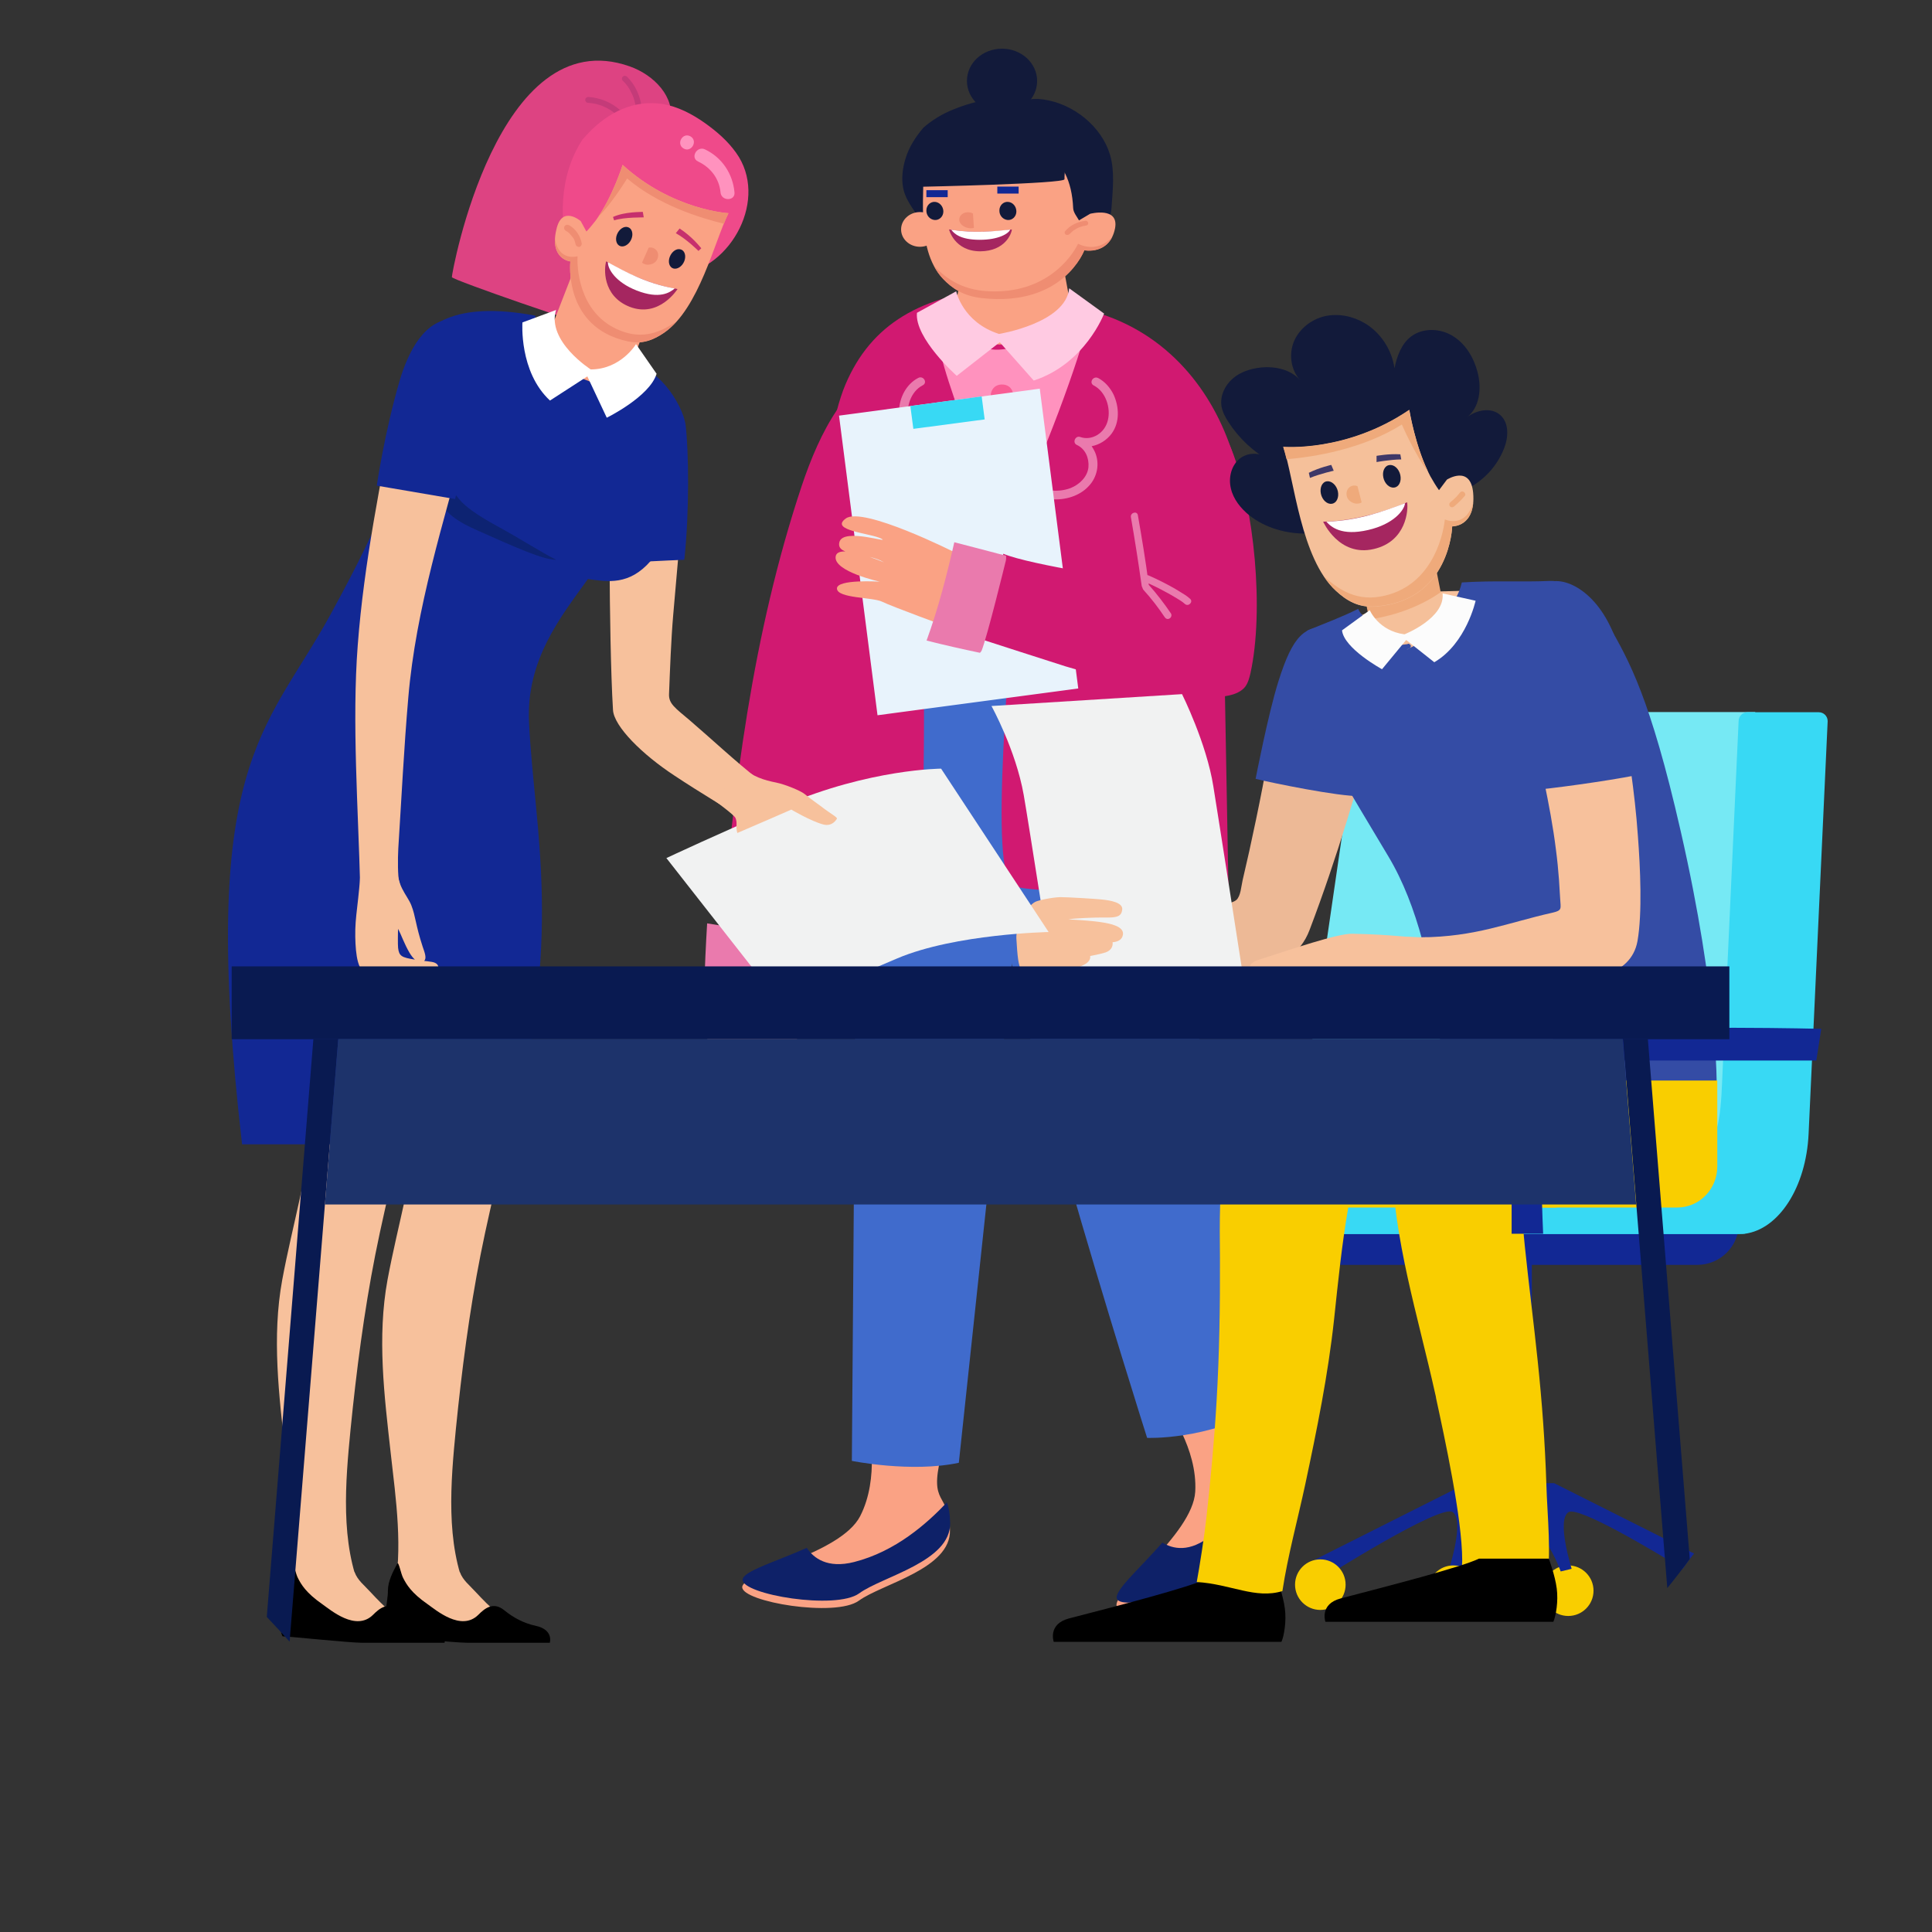 <svg fill="none" height="550" viewBox="0 0 550 550" width="550" xmlns="http://www.w3.org/2000/svg" xmlns:xlink="http://www.w3.org/1999/xlink"><rect x="0" y="0" width="550" height="550" fill="#333333" stroke="none"/><clipPath id="a"><path d="m0 0h550v550h-550z"/></clipPath><g clip-path="url(#a)"><path d="m436.079 351.968h-8.325v78.686h8.325z" fill="#122894"/><path d="m438.98 422.222h-21.377l-43.453 21.86 2.793 4.995s33.086-20.947 36.578-18.638c3.491 2.31-.967 16.114-.967 16.114l3.115.752s5.371-15.523 14.609-15.899c9.292-.322 8.702-9.184 8.702-9.184z" fill="#122894"/><path d="m453.643 452.837c0-3.975-3.223-7.197-7.198-7.197-3.974 0-7.197 3.222-7.197 7.197s3.223 7.197 7.197 7.197c3.975 0 7.198-3.222 7.198-7.197z" fill="#f9ce00"/><path d="m420.933 452.837c0-3.975-3.223-7.197-7.198-7.197-3.974 0-7.197 3.222-7.197 7.197s3.223 7.197 7.197 7.197c3.975 0 7.198-3.222 7.198-7.197z" fill="#f9ce00"/><path d="m383.066 451.118c0-3.974-3.222-7.197-7.197-7.197-3.974 0-7.197 3.223-7.197 7.197 0 3.975 3.223 7.197 7.197 7.197 3.975 0 7.197-3.222 7.197-7.197z" fill="#f9ce00"/><path d="m446.499 430.493c2.739-1.826 23.633 10.635 32.549 16.113.967-1.503 2.095-2.954 3.223-4.35l-39.854-20.034h-21.377s-.591 8.862 8.648 9.238c9.238.376 14.609 15.898 14.609 15.898l3.115-.752c.054 0-4.404-13.803-.913-16.113z" fill="#122894"/><path d="m381.992 360.078h101.192c6.552 0 11.87-5.317 11.87-11.87h-124.932c0 6.553 5.317 11.87 11.87 11.87z" fill="#122894"/><path d="m390.801 202.705h108.872l2.309 128.745-134.008 3.008 16.811-115.371c0-5.908 2.202-11.494 6.016-16.382z" fill="#76e9f4"/><path d="m365.127 343.32c1.719-2.578 3.276-5.586 3.384-8.862.107-2.578-1.182-3.975-2.901-4.727l119.131-3.759c5.156 0 5.264-12.998 5.64-20.948l4.565-99.741c0-1.396 1.128-2.524 2.525-2.524h20.302c1.397 0 2.525 1.128 2.525 2.524v.054l-5.425 117.412c-.698 15.254-8.486 27.178-18.101 28.467 0 .107-1.665.107-1.665.107h-129.55c-.108-2.739-.269-5.371-.43-8.003z" fill="#38d9f4"/><path d="m233.052 268.931c8.432-53.443 14.341-107.261 17.778-161.241l5.532-5.424c-15.2 4.619-23.095 21.054-28.144 36.093-14.019 42.056-19.497 86.206-23.096 130.518h27.93z" fill="#d11971"/><path d="m204.531 277.041s-7.412 33.838-1.987 38.35c5.425 4.511 2.685-9.454 3.652-13.267s-.537 13.374 4.619 13.374c5.157 0 .86-9.829 2.901-16.328 0 0-2.739 17.026 2.256 16.328s4.458-16.489 4.458-16.489 2.739 14.394 5.854 13.428c3.115-.967-.268-12.408.484-15.845.752-3.438 2.9-24.492 2.9-24.492z" fill="#faa284"/><path d="m235.146 273.389c-.161 3.222-.644 7.036-.859 10.849-1.128.43-2.256.161-2.256.161s-25.674-1.665-30.776-2.631c-.269-.054-.537-.215-.806-.43.215-6.177.484-12.3.86-18.477 11.333 1.988 22.773 2.847 34.267 3.384-.107 2.471-.268 4.78-.43 7.144z" fill="#ea7aad"/><path d="m332.31 400.898s8.647 11.387 7.949 23.741c-.698 12.353-23.955 28.789-22.344 32.656s27.661-3.33 31.743-10.581 20.196-19.336 15.469-29.273c-4.78-9.936-8.218-3.652-10.85-17.939-2.631-14.287-21.967 1.396-21.967 1.396z" fill="#faa284"/><path d="m253.838 235.952 46.567-155.063c-4.565 0-9.507.537-14.931 1.02-23.365 2.041-37.491 10.366-44.795 27.554-3.653 8.54-6.177 25.298-7.09 34.267-.322 3.384-6.607 89.644-6.499 93.941z" fill="#d11971"/><path d="m336.821 282.734c-12.89-29.917-6.123-117.358-4.511-135.62-11.709-7.251-23.365-14.555-36.041-20.034-.698-.322-1.127-.752-1.396-1.235l-5.425.107s-2.954 94.155-6.284 115.479c-3.276 21.323 43.398 167.9 43.398 167.9s16.973.752 33.677-8.701c0-.054-8.97-84.38-23.418-117.896z" fill="#406bcc"/><path d="m356.05 159.307c-.108-3.653-.752-7.305-1.021-10.152-.859-9.023-2.9-18.047-6.552-26.587-7.359-17.241-22.183-32.387-45.332-35.503-5.372-.698-10.367-1.02-14.932-1.02v73.262z" fill="#d11971"/><path d="m315.981 43.989c-2.363-7.842-10.205-14.448-19.013-15.684-3.33-.483-7.036.215-9.4 2.202-2.309 1.934-1.128 7.949-.644 8.755 2.256 3.706 4.028 7.627 6.606 11.226 2.202 3.062 4.405 6.499 7.896 9.507 1.02.859 1.504 2.148 1.557 3.706.43-.054.806-.054 1.236-.107.322-.054.644.054.805.161.108.054 3.599-.591 4.244-.483 1.342.107 2.739.591 4.082.376 2.685-.43 3.007-2.954 3.115-5.049.322-4.673.913-9.937-.484-14.609z" fill="#121a3a"/><path d="m260.552 60.478c.268.376.268.752.107 1.074 1.773 2.632 4.082 4.888 7.251 6.499 4.727 2.417 10.635 3.975 15.845 5.156 1.02.215 1.987.43 2.954.537l-1.504-20.088v-18.262l5.317-1.343s6.983-.806 1.397-4.028c-6.069-3.491-14.609-1.289-20.625 1.182-3.223 1.289-6.016 3.062-8.379 5.103-2.31 2.686-4.189 5.64-5.156 8.916-.806 2.632-1.182 5.64-.645 8.325.484 2.524 1.988 4.78 3.438 6.929z" fill="#121a3a"/><path d="m274.194 74.927c0 .859-4.028 21.699-4.028 21.699l14.287 1.45 22.075-1.719-4.189-22.559z" fill="#faa284"/><path d="m310.342 60.855-3.169 1.88c-.645-1.128-1.611-2.256-1.665-3.491-1.397-31.904-42.862-13.75-42.862-13.75 1.075 7.842-2.578 25.083 5.855 33.892 2.524 2.632 5.693 4.834 11.011 5.425 23.203 2.578 29.165-13.589 29.165-13.589s7.251 1.397 8.755-6.23c1.181-6.284-7.09-4.136-7.09-4.136z" fill="#faa284"/><path d="m306.904 69.394c-1.987 4.082-9.345 14.18-25.19 13.535-8.594-.322-12.944-4.351-15.791-7.144.698 1.343 1.504 2.524 2.578 3.652 2.524 2.632 5.693 4.834 11.011 5.425 23.203 2.578 29.165-13.589 29.165-13.589s5.586 1.128 8.003-3.921c-4.351 5.103-9.776 2.041-9.776 2.041z" fill="#ef8d72"/><path d="m288.052 65.312s-9.292 1.504-17.886 0c0 0 1.504 6.231 8.916 6.231 7.036-.054 8.916-5.049 8.97-6.231z" fill="#a52660"/><path d="m278.921 68.267c-5.693 0-7.359-1.88-8.11-2.847 6.66 1.02 12.085.43 16.757-.054-.429 1.128-3.276 2.9-8.647 2.9z" fill="#fff"/><path d="m277.256 64.883c-.591.161-1.289.161-1.934-.054-1.02-.269-1.826-.913-2.148-1.719-.269-.806.054-1.772.859-2.256.806-.537 2.095-.591 2.954-.054" fill="#ef8d72"/><path d="m304.595 66.548.054-.054c-.054 0-.054 0-.054.054.053-.107.107-.107.161-.161.054-.107.161-.161.215-.215.161-.161.322-.322.483-.43.215-.161.215-.215.484-.322.214-.107.429-.269.59-.376.43-.215.752-.376 1.182-.483.215-.054.483-.161.698-.215.108 0 .269-.054.376-.054.054 0 .108 0 .161-.054 0 0 .215-.054.108 0 .429-.054.752-.269.752-.698 0-.322-.376-.752-.752-.698-2.31.269-4.458 1.289-5.855 3.008-.268.322-.053.806.269.967.43.161.859 0 1.128-.269z" fill="#ef8d72"/><path d="m269.79 54.141h-6.069v1.987h6.069z" fill="#122894"/><path d="m289.985 53.12h-6.069v1.987h6.069z" fill="#122894"/><path d="m289.341 60.21c0 1.397-1.128 2.524-2.471 2.417-1.343-.107-2.417-1.289-2.363-2.739 0-1.397 1.128-2.524 2.471-2.417 1.342.107 2.363 1.289 2.363 2.739z" fill="#121a3a"/><path d="m267.266 65.312c0 2.739-2.417 4.941-5.371 4.941-2.955 0-5.372-2.202-5.372-4.941s2.417-4.941 5.372-4.941c3.007 0 5.371 2.202 5.371 4.941z" fill="#faa284"/><path d="m268.555 60.21c0 1.397-1.128 2.524-2.471 2.417-1.343-.107-2.417-1.289-2.363-2.739 0-1.397 1.128-2.524 2.47-2.417 1.289.107 2.364 1.289 2.364 2.739z" fill="#121a3a"/><path d="m301.909 34.59c-2.148-.537-7.68-4.404-17.402-2.471-8.701 1.719-21.861 9.184-22.075 8.97l-.376.107-.054 11.978s41.143-.859 41.035-2.148c-.054-1.128.698-10.581.913-12.783-.537-1.289-1.235-2.471-2.041-3.652z" fill="#121a3a"/><path d="m295.249 23.042c0 5.103-4.458 9.185-9.99 9.185s-9.99-4.136-9.99-9.185c0-5.103 4.458-9.185 9.99-9.185s9.99 4.136 9.99 9.185z" fill="#121a3a"/><path d="m365.181 415.293c-1.128-2.363-2.202-3.814-3.223-4.834-2.739 7.895-7.573 18.906-17.134 26.641-6.176 4.995-10.957 3.867-13.911 2.041-6.499 7.412-13.857 13.803-12.944 16.005 1.611 3.868 27.661-3.33 31.743-10.581 4.136-7.251 20.249-19.336 15.469-29.272z" fill="#0e2168"/><path d="m247.285 406.645s3.223 14.019-2.417 24.976-33.462 16.006-33.569 20.195c-.108 4.19 26.533 8.702 33.193 3.868s26.211-9.024 25.943-20.088c-.269-11.065-6.016-6.822-2.579-20.948 3.384-14.072-20.571-8.003-20.571-8.003z" fill="#faa284"/><path d="m270.488 433.501c-.053-2.632-.429-4.404-.913-5.801-5.693 6.016-14.609 13.965-26.426 16.973-7.627 1.933-11.547-1.128-13.481-4.028-8.916 3.974-18.208 6.66-18.262 9.077-.107 4.189 26.533 8.701 33.194 3.867 6.606-4.834 26.157-9.024 25.888-20.088z" fill="#0e2168"/><path d="m240.894 179.233 57.631-2.578-25.566 239.766c-13.481 2.9-30.454-.537-30.454-.537l1.289-169.995z" fill="#406bcc"/><path d="m350.088 147.383-1.665 34.375 1.289 70.737s-53.228 2.847-61.177-.322c-7.305-2.901-.913-65.742 1.45-104.79z" fill="#d11971"/><path d="m262.324 147.383c.967 44.741 1.343 94.263-1.396 98.774-5.103 8.325-37.92 1.612-37.92 1.612s5.21-68.536 10.151-108.497z" fill="#d11971"/><path d="m266.621 94.102c4.028-.269 10.366 5.854 17.94 5.425 8.808-.537 19.013-7.52 24.653-6.123-1.021 5.747-12.354 38.565-22.559 57.417-.053 0-19.228-43.183-20.034-56.718z" fill="#ff92be"/><path d="m272.207 82.93s1.826 8.809 12.192 12.139c0 0 19.014-3.062 19.981-12.998l9.936 7.197s-5.371 14.287-20.034 19.067l-9.668-10.903-12.246 9.56s-12.031-10.688-11.333-17.939z" fill="#ffcae2"/><g fill="#ea7aad"><path d="m250.508 138.574c-.698.054-1.289.537-1.289 1.236v8.164c0 .644.591 1.235 1.289 1.235.698-.054 1.289-.537 1.289-1.235v-8.164c0-.645-.591-1.236-1.289-1.236z"/><path d="m329.355 137.93c-.698.053-1.289.537-1.289 1.235v8.164c0 .645.591 1.235 1.289 1.235.699-.053 1.29-.537 1.29-1.235v-8.164c0-.644-.591-1.235-1.29-1.235z"/><path d="m274.678 139.648c-3.062.269-6.338-.59-8.54-2.793-1.934-1.987-2.471-4.726-1.451-7.251.538-1.289 1.504-2.363 2.847-3.007 1.289-.591.376-2.686-.967-2.256-1.611.591-3.33.322-4.834-.537-1.611-.913-2.631-2.471-3.061-4.243-.86-3.492.537-8.111 4.028-9.883 1.45-.752.161-2.847-1.289-2.095-6.875 3.545-7.681 15.361-.215 18.691.698.323 1.397.538 2.149.645-1.236 1.719-1.773 3.813-1.612 5.854.323 3.706 2.901 6.714 6.446 8.164 2.094.86 4.35 1.236 6.606 1.021.698-.054 1.289-.537 1.289-1.235-.107-.43-.698-1.128-1.396-1.075z"/><path d="m312.651 107.637c-1.45-.752-2.739 1.342-1.289 2.094 3.438 1.773 4.888 6.392 4.029 9.883-.43 1.773-1.451 3.277-3.062 4.243-1.45.86-3.169 1.128-4.834.538-1.343-.484-2.309 1.611-.967 2.255 2.471 1.128 3.545 3.76 3.33 6.338-.268 2.74-2.524 4.942-5.102 5.962-1.719.645-3.545.86-5.371.698-.698-.053-1.289.591-1.289 1.236 0 .698.591 1.181 1.289 1.235 3.813.322 7.949-.913 10.527-3.706 2.471-2.578 3.223-6.392 1.826-9.668-.268-.591-.591-1.182-.967-1.719 2.256-.429 4.351-1.772 5.694-3.598 2.363-3.223 2.148-7.627.537-11.118-.967-1.934-2.417-3.653-4.351-4.673z"/></g><path d="m285.259 115.854c4.243 0 4.297-6.391 0-6.391s-4.297 6.391 0 6.391z" fill="#f95d95"/><path d="m285.259 124.609c-4.243 0-4.297 6.392 0 6.392 4.243-.054 4.243-6.392 0-6.392z" fill="#f95d95"/><path d="m306.958 195.991-57.148 7.627-10.957-85.293 57.148-7.68z" fill="#e8f3fc"/><path d="m279.458 112.847-20.303 2.739.86 6.499 20.302-2.686z" fill="#38d9f4"/><path d="m285.635 157.642c7.519 3.222 38.618 7.788 38.618 7.788-3.169-17.94-5.693-52.583-5.693-52.583l.805-14.932c0 .43 8.755 6.338 9.722 7.251 3.115 2.954 6.069 6.284 8.54 9.829 4.941 7.036 9.668 4.78 12.891 12.783 6.66 16.597 9.345 46.138 5.478 63.809-.322 1.396-.698 2.847-1.558 3.975-4.243 5.156-18.422 1.933-23.847 1.02-9.238-1.558-18.262-4.243-27.232-6.875-1.45-.43-24.546-7.895-24.546-7.895 3.223-7.842 6.822-24.17 6.822-24.17z" fill="#d11971"/><path d="m271.724 157.212s-26.104-13.159-30.938-9.614c-4.834 3.491 7.197 4.189 10.098 5.747 2.9 1.557-10.796-3.223-11.924.966-1.074 4.19 7.842 2.793 12.73 5.801 0 0-13.375-5.801-13.804-1.611-.484 4.243 12.568 7.09 12.568 7.09s-12.353-.806-12.192 1.987 10.205 2.417 12.837 3.706c2.685 1.343 19.443 7.466 19.443 7.466z" fill="#faa284"/><g fill="#ea7aad"><path d="m277.471 155.869c2.632.645 5.747 1.558 8.916 2.31.161 1.02-.161 1.88-.161 1.88s-5.157 21.108-6.768 25.136c-.107.215-.269.43-.483.645-5.103-1.074-10.152-2.202-15.201-3.491 3.33-9.131 5.747-18.531 7.896-27.984 1.987.537 3.867 1.021 5.801 1.504z"/><path d="m337.305 171.929c-.752-.699-1.719-1.236-2.579-1.773-.966-.537-1.879-1.128-2.846-1.611-1.934-1.074-3.921-2.041-5.908-2.9-.538-.215-.645-1.021-.376-1.451.322-.537.913-.59 1.396-.376 2.095.913 4.136 1.934 6.123 3.008.967.537 1.934 1.074 2.847 1.665.967.591 1.987 1.182 2.846 1.988.967.859-.483 2.363-1.503 1.45z"/><path d="m326.992 166.45c2.31 2.578 4.404 5.318 6.338 8.164.322.484.107 1.182-.376 1.45-.537.323-1.074.108-1.396-.376-1.827-2.739-3.814-5.317-6.016-7.734-.376-.43-.43-1.074 0-1.504.376-.376 1.074-.43 1.45 0z"/><path d="m323.931 146.685c1.128 6.445 2.202 12.944 3.061 19.497.161 1.342-1.826 1.879-1.987.537-.913-6.499-1.934-12.998-3.062-19.497-.215-1.289 1.773-1.88 1.988-.537z"/></g><path d="m364.321 196.045c-1.504 9.346-3.115 18.691-4.887 27.983-1.182 6.123-2.471 12.246-3.814 18.369-.644 2.74-1.235 5.479-1.88 8.218-.376 1.612-.537 4.512-1.772 5.586-1.45 1.182-4.942 1.397-6.768 1.826-3.222.699-6.499 1.289-9.722 1.773-6.015.967-12.084 1.665-18.1 2.309-5.103.537-10.205.967-15.308 1.397-1.88.161-7.358-.376-8.432.859-.752.913-.591 12.73.107 13.535.376.43 3.921.162 4.297.215 2.095.108 4.136.161 6.23.269 6.07.215 12.085.322 18.155.376 11.548.053 23.633.161 34.966-2.364 7.089-1.557 12.783-4.672 15.415-11.655 7.788-20.464 14.018-41.626 19.712-62.734-9.507-2.041-18.853-4.028-28.199-5.962z" fill="#edb996"/><path d="m282.251 200.986s6.929 12.515 9.185 25.352c1.503 8.647 8.002 50.488 8.002 50.488l54.249-.161s-7.037-45.278-8.272-52.798c-1.934-12.3-8.916-26.264-8.916-26.264z" fill="#f1f2f2"/><path d="m343.643 449.399h19.873s1.772 4.727 2.255 8.487c.484 3.652-.214 7.788-.966 9.507h-64.829s-1.773-5.049 4.35-6.661c13.106-3.383 34.375-8.862 39.317-11.333z" fill="#000"/><path d="m386.934 226.606c-5.479.215-25.03-3.759-29.488-4.887 0 0 3.545-18.369 6.446-27.608 4.243-13.535 7.573-15.952 14.663-15.683 8.54.376 17.993 5.801 16.972 13.427-1.772 13.052-5.371 25.245-8.593 34.751z" fill="#344ca5"/><path d="m386.396 175.635 16.758-7.09 19.82-.537 4.35 15.576-35.879 10.098z" fill="#f7c19c"/><path d="m372.969 206.089c-7.359-13.267-2.31-25.943-.537-26.694 4.78-1.988 9.13-3.545 14.233-6.07.43 1.612 5.264 6.768 12.891 5.21 9.99-2.041 14.931-5.532 16.596-12.729 9.561-.591 16.49-.054 25.191-.43 1.933-.054 9.829.537 16.811 12.891 5.479 9.668 11.602 20.141 20.303 58.33 10.688 46.728 10.259 72.885 10.259 72.885l-77.612 10.367s1.181-47.696-15.899-76.109c-11.172-18.584-20.679-34.858-22.236-37.651z" fill="#344ca5"/><path d="m466.265 237.886c-.86-12.515-2.901-24.922-4.834-37.276-1.075-7.089-1.826-14.609-9.776-17.456-10.044-3.545-19.121 5.533-17.348 15.523 1.396 7.949 3.652 15.791 5.263 23.74 1.343 6.499 2.578 12.998 3.384 19.551.376 2.846.645 5.639.859 8.486.108 1.719.215 3.491.323 5.264.161 3.061.698 3.437-2.31 4.136-12.514 2.792-21.753 6.875-37.329 6.982-4.78.054-18.852-1.773-20.517 4.673-2.256 8.862 11.225 7.358 16.059 7.573 14.341.591 28.735 1.343 43.076.645 8.379-.43 21.162-1.397 23.042-11.817 1.397-7.949.806-20.84.108-30.024.644 8.54-.645-8.54 0 0z" fill="#f7c19c"/><path d="m406.162 266.836c-5.908.161-8.325-.752-21.162-1.021-4.189-.107-17.456 4.458-27.017 7.52-3.759 1.235-2.47 4.78-.268 4.941 5.371.376 11.064.376 28.735.376 3.867 0 14.932-.215 19.121-.215 4.566 0 .591-11.601.591-11.601z" fill="#f7c19c"/><path d="m438.442 224.727c7.359-.752 23.848-3.116 30.025-4.62 0 0-3.277-15.039-6.607-31.313-3.437-16.812-13.051-23.525-19.013-23.364-7.896.215-11.333 13.374-10.635 22.29 1.074 13.481 3.545 23.149 6.23 37.007z" fill="#344ca5"/><path d="m443.169 307.71h-73.691c-6.822 0-13.374 3.008-17.349 8.594-5.586 7.734-4.566 17.671-4.78 26.64-.161 5.103-.108 10.259-.054 15.362.054 13.589-.161 27.124-.967 40.659-.644 11.064-1.665 22.129-2.9 33.193-.537 4.942-1.988 14.18-2.74 18.208 9.722.591 16.705 4.942 24.385 2.578 1.558-10.205 4.351-20.302 6.499-30.346 3.33-15.63 6.499-31.153 8.218-47.051 1.128-10.635 2.202-21.27 4.028-31.797h59.244z" fill="#f9ce00"/><path d="m418.408 307.603c-9.668.053-22.612 4.35-22.236 22.128.483 23.15 7.466 44.742 12.407 67.085.107.43.215.86.269 1.343 2.363 10.957 7.412 34.053 7.412 46.03 0 1.451-.269 5.694-1.074 7.681 8.862.484 18.422 2.739 25.029-.161 1.557-9.292.268-19.819 0-29.219-.376-11.762-1.236-23.418-2.471-35.127-1.128-10.849-2.524-21.699-3.652-32.549-.376-3.706-.698-7.358-.806-11.064h44.204c6.231 0 11.387-5.156 11.387-11.709v-24.438z" fill="#f9ce00"/><path d="m289.341 267.212c-.215-3.545 2.9-9.185 5.371-10.474.967-.483 4.888-1.289 7.143-1.342 2.256 0 9.937.483 11.495.644 2.9.269 6.338.913 6.123 2.9-.215 1.88-1.343 2.364-5.049 2.256-2.31-.053-8.97.215-10.259.537 1.289.054 6.875.376 9.722.86 1.987.322 6.123 1.074 5.801 3.437-.215 1.558-1.558 2.095-2.955 2.202.162 1.236-.483 2.364-1.987 2.901-1.45.483-4.404 1.02-4.404 1.02s.376 1.397-1.612 2.417c-2.255 1.182-6.713 2.793-8.056 3.116-1.021.214-1.934.483-4.028.483-6.338.054-6.714-1.074-7.305-10.957z" fill="#f7c19c"/><path d="m149.907 234.287c-.752 24.439-.913 48.984-3.437 73.262-1.773 16.972-6.392 33.032-9.668 49.682-3.223 16.329-5.371 33.086-7.036 49.683-1.451 14.878-3.008 32.441 3.222 46.514.161.376-.107.805-.483.805-6.553.162-13.32.376-19.873.538-.376 0-.645-.323-.591-.699 2.793-12.944.645-27.392-.806-40.337-1.826-16.381-3.921-33.032-.913-49.414 2.954-15.844 7.574-30.937 8.916-47.05 1.397-16.543 1.021-33.248.43-49.791-.376-10.903-.806-21.752-1.182-32.656z" fill="#f7c19c"/><path d="m130.894 447.52c.966 2.47 2.578 3.544 4.887 6.069 1.182 1.289 3.76 3.974 6.553 6.338v6.284h-13.052s-5.962-5.264-9.936-5.264h-6.177v-13.481z" fill="#f7c19c"/><path d="m121.763 456.704c-4.727-3.276-6.07-5.693-6.983-7.466-.644-1.181-1.289-4.78-1.665-4.135-1.343 2.47-2.685 5.156-2.685 7.68.053 3.277-1.988 11.172-.699 13.052 1.719 0 19.659 1.826 23.311 1.826h23.472s1.181-3.706-4.029-4.834c-3.33-.698-6.338-2.309-8.916-4.404-3.169-2.578-5.586-.537-7.412 1.289-4.888 4.834-12.085-1.397-14.394-3.008z" fill="#000"/><path d="m119.937 234.287c-.752 24.439-.914 48.984-3.438 73.262-1.772 16.972-6.392 33.032-9.668 49.682-3.223 16.329-5.371 33.086-7.036 49.683-1.45 14.878-3.008 32.441 3.223 46.514.161.376-.108.805-.484.805-6.553.162-13.32.376-19.873.538-.376 0-.644-.323-.591-.699 2.793-12.944.644-27.392-.806-40.337-1.826-16.381-3.921-33.032-.913-49.414 2.954-15.844 7.573-30.937 8.916-47.05 1.397-16.543 1.02-33.248.43-49.791-.376-10.903-.806-21.752-1.182-32.656z" fill="#f7c19c"/><path d="m100.923 447.52c.967 2.47 2.578 3.544 4.888 6.069 1.181 1.289 3.759 3.974 6.552 6.338v6.284h-13.052s-5.962-5.264-9.937-5.264h-6.177v-13.481z" fill="#f7c19c"/><path d="m91.792 456.704c-4.727-3.276-6.069-5.693-6.982-7.466-.645-1.181-1.289-4.78-1.665-4.135-1.343 2.47-2.686 5.156-2.686 7.68.054 3.277-1.289 11.172 0 13.052 1.719 0 18.96 1.826 22.612 1.826h23.472s1.182-3.706-4.028-4.834c-3.33-.698-6.338-2.309-8.916-4.404-3.169-2.578-5.586-.537-7.412 1.289-4.888 4.834-12.085-1.397-14.395-3.008z" fill="#000"/><path d="m214.521 234.824c-7.519-4.619-15.146-9.131-22.504-14.018-9.185-6.016-17.242-14.019-17.51-18.692-.645-10.366-.913-29.272-.967-40.927 0-10.044-.43-20.088-.483-30.132 0-8.433 7.788-15.63 16.22-11.118 7.144 3.813 5.801 11.709 5.371 18.369-.805 12.299-1.933 24.599-3.007 36.845-.591 6.875-.913 15.523-1.182 22.452-.107 2.739 1.719 3.92 5.908 7.465 5.479 4.673 13.858 12.461 19.229 16.543 2.094 1.612 5.371 3.33 6.767 5.694 2.793 4.995-3.061 10.581-7.842 7.519z" fill="#f7c19c"/><path d="m195.186 121.064c.859 7.198 1.127 24.278-.376 38.296-5.586.161-13.482.86-22.237.591-.107-10.688-.322-18.208.108-28.198.376-8.325-1.343-25.889 6.23-27.393 7.52-1.45 15.523 10.635 16.275 16.704z" fill="#122894"/><path d="m131.108 101.46 51.509 25.137 6.714-13.697s-12.192-10.957-20.679-15.092c-12.729-6.177-17.241-5.908-30.883-6.714-4.405 6.445-6.661 10.366-6.661 10.366z" fill="#122894"/><path d="m145.073 325.757c15.469-60.318 7.144-87.925 5.532-119.99-.913-17.94 9.131-30.293 16.758-40.928 5.694.806 11.763 1.826 17.832-5.103 5.479-6.284 3.277-11.118 5.425-25.244 1.987-12.837 3.491-17.241 2.793-18.154-1.934-2.471-6.338-5.479-7.788-6.768-4.995 5.694-9.453 8.755-19.819 4.673-10.743-4.243-13.213-14.448-13.428-24.385-45.654-8.594-36.953 27.124-38.565 36.9-1.45 9.184-2.792 17.295-19.873 48.447-18.423 33.462-37.544 42.002-25.029 150.552z" fill="#122894"/><path d="m158.34 159.36c-3.706 0-11.279-3.383-22.827-8.54-14.073-6.23-9.991-11.225-7.52-16.382.269 5.855 2.095 9.078 13.589 15.362 7.251 3.974 11.978 7.143 16.758 9.56z" fill="#0d2372"/><path d="m102.534 252.388c-.537-21.753-2.363-46.944-.698-68.643 1.772-23.472 6.606-46.943 11.011-69.985 1.557-8.003 9.721-13.75 17.402-8.54 6.821 4.726 4.351 12.138 2.632 18.691-6.553 24.546-14.502 49.307-16.65 74.712-1.236 14.287-1.934 28.628-2.847 42.969-.161 2.846-.161 8.11.268 9.292 1.934 5.371-11.01 7.304-11.118 1.504z" fill="#f7c19c"/><path d="m129.819 90.986c-8.808-.967-13.803 9.722-16.006 17.242-4.35 14.824-6.552 30.024-6.552 30.024l22.29 3.813s4.565-18.476 6.445-30.561c1.88-12.193 2.31-19.605-6.177-20.518z" fill="#122894"/><path d="m122.837 273.818c-.806-.107-1.45-.214-2.095-.268.806-.752.161-2.363-.429-4.082-2.041-6.231-1.988-8.648-3.223-11.763s-4.243-5.264-4.19-12.246c0 0-4.672-.43-10.044-.483-.751 12.89-1.826 15.468-1.718 21.753.107 4.941.644 10.527 3.974 10.527h17.671c1.88-.054 3.33-2.954.054-3.438zm-9.507-3.974c-.107-.698-.054-4.995 0-5.425.859 1.611 1.773 4.297 3.223 6.768.537.913 1.074 1.557 1.557 1.987-3.813-.591-4.511-1.021-4.78-3.33z" fill="#f7c19c"/><path d="m298.525 265.332s-26.425.483-43.022 7.466c-16.597 6.982-32.119 14.448-32.119 14.448l-33.677-42.969s15.415-7.251 33.677-15.039c24.331-10.366 44.526-10.42 44.526-10.42z" fill="#f1f2f2"/><path d="m210.601 218.013c3.706 3.169 6.928 4.082 10.42 4.78 2.578.537 6.875 2.31 8.002 3.223 1.88 1.504 3.76 2.846 4.727 3.545 2.954 2.309 4.834 3.115 4.458 3.598-.322.484-1.45 2.149-3.813 1.558-3.492-.913-9.131-4.243-9.131-4.243s-8.54 3.759-15.362 6.66c-.537-1.88.108-2.847-.537-4.297-.322-.806-5.586-4.673-5.586-4.673z" fill="#f7c19c"/><path d="m190.835 34.751c1.504-7.09-4.673-13.428-11.548-15.845-37.705-13.374-50.81 59.404-50.649 59.995.215.806 39.37 14.341 39.692 13.75 7.358-12.944 2.686-33.462 10.85-45.923" fill="#dd4382"/><path d="m175.635 32.764c-2.31-2.095-5.156-3.33-8.272-3.491-.429 0-.805-.483-.752-.913.054-.483.43-.752.913-.752 3.33.215 6.607 1.558 9.078 3.813.322.269.483.806.161 1.182-.215.322-.806.483-1.128.161z" fill="#c43b79"/><path d="m181.06 31.099c-.054-.806-.215-1.611-.43-2.363 0-.054-.054-.161-.054-.215.054.161-.054-.161-.054-.161-.053-.161-.107-.376-.161-.537-.161-.376-.268-.752-.483-1.128-.161-.376-.376-.698-.537-1.074-.054-.054-.108-.161-.108-.215.054.107-.107-.161-.107-.161-.107-.161-.215-.322-.322-.483-.43-.645-.967-1.289-1.558-1.826-.322-.322-.215-.913.108-1.182.375-.269.859-.215 1.181.107 2.363 2.363 3.814 5.586 4.136 8.916.054.43-.215.913-.698.967-.376.107-.86-.161-.913-.645z" fill="#c43b79"/><path d="m185.732 88.086c-.376.913-9.238 23.848-9.238 23.848l-23.257-9.024 9.722-25.029z" fill="#faa284"/><path d="m163.818 73.101c-.59.322-.966 1.02-1.181 1.88-3.76-11.87-3.491-24.976 3.169-35.234.591-.698 1.235-1.343 1.826-1.987 5.532-5.747 12.729-9.399 20.893-8.164 4.405.698 8.487 2.847 12.139 5.425 3.33 2.363 6.499 5.103 8.862 8.433 9.346 12.944-1.128 32.817-16.381 34.912-10.635 1.45-.914-.967-10.796-.161-2.095-2.417-15.469-6.606-18.531-5.103z" fill="#ef4a8a"/><path d="m165.322 62.949 1.612 2.954c.966-.967 1.826-2.095 2.685-3.169 4.727-6.499 7.627-15.791 7.627-15.791 14.126 12.891 30.132 13.75 30.132 13.75-3.975 7.949-8.325 27.124-18.262 33.999-2.954 2.041-6.23 3.438-10.473 2.524-18.423-4.028-16.275-22.773-16.275-22.773s-6.015-.645-3.974-9.131c1.557-7.036 6.928-2.363 6.928-2.363z" fill="#faa284"/><path d="m178.535 50.81s-4.35 7.144-8.271 10.957c4.297-6.284 6.982-14.824 6.982-14.824 14.126 12.891 30.132 13.75 30.132 13.75-.43.859-.859 1.88-1.289 3.008-6.875-1.665-18.745-5.371-27.554-12.891z" fill="#ef8d72"/><path d="m190.674 73.101c-.591 1.504-.108 3.008 1.02 3.33s2.525-.591 3.116-2.095c.59-1.504.107-3.008-1.021-3.33-1.182-.376-2.524.591-3.115 2.095z" fill="#121a3a"/><path d="m175.635 66.763c-.591 1.504-.108 3.008 1.02 3.33s2.525-.591 3.116-2.095c.59-1.504.107-3.008-1.021-3.33-1.128-.376-2.524.591-3.115 2.095z" fill="#121a3a"/><path d="m198.838 71.436.806-.752c-.162-.161-2.471-3.223-6.177-5.64l-1.074 1.343c3.115 1.719 6.391 4.995 6.445 5.049z" fill="#c6306d"/><path d="m174.829 62.734c3.008-.967 8.379-.806 8.433-.859l-.269-1.558c-.215.054-5.102-.107-8.486 1.45z" fill="#c6306d"/><path d="m164.409 72.939c-.215 4.888 1.182 17.617 13.321 21.592 6.552 2.148 11.494-.806 14.77-2.954-1.074 1.182-2.202 2.256-3.384 3.062-2.954 2.041-6.23 3.438-10.473 2.524-18.423-4.028-16.275-22.773-16.275-22.773s-4.619-.43-4.404-6.499c1.074 6.714 6.445 5.049 6.445 5.049z" fill="#ef8d72"/><path d="m172.573 74.39s9.668 6.231 20.303 7.896c0 0-5.21 8.325-13.643 5.049-7.895-3.115-7.251-11.172-6.66-12.944z" fill="#a52660"/><path d="m181.274 82.715c6.499 2.525 9.4.591 10.796-.591-8.164-1.45-13.965-4.726-19.013-7.466-.054 1.88 2.148 5.693 8.217 8.057z" fill="#fff"/><path d="m182.778 74.766c.43.376 1.021.591 1.612.591.966 0 1.933-.376 2.47-1.128.537-.752.699-1.826.215-2.686-.483-.806-1.504-1.289-2.417-1.02" fill="#ef8d72"/><path d="m205.122 54.785c-.376-3.975-2.847-7.144-6.392-8.809-2.309-1.074-.322-4.565 1.988-3.438 4.834 2.31 7.895 6.929 8.379 12.246.215 2.524-3.76 2.524-3.975 0z" fill="#ff92be"/><path d="m194.595 42.27c-2.202-1.289-.269-4.726 1.987-3.438 2.202 1.289.215 4.727-1.987 3.438z" fill="#ff92be"/><path d="m163.818 69.448c0-.107-.053-.215-.053-.322 0-.054-.054-.107-.054-.161-.054-.107.054.215 0 0-.054-.215-.161-.43-.215-.644-.107-.215-.161-.43-.322-.591 0 0-.108-.215-.054-.054.054.107-.054-.054-.054-.054-.053-.107-.107-.215-.214-.269-.108-.161-.269-.376-.43-.537-.054-.107-.161-.161-.215-.269l-.054-.054c-.053-.054-.053-.054.054.054 0 0-.107-.054-.107-.107-.323-.322-.752-.591-1.128-.806-.43-.269-.484-.967-.215-1.289.322-.43.859-.43 1.289-.215 1.88 1.074 3.169 3.008 3.545 5.103.107.483-.269 1.02-.752 1.074-.484 0-.913-.322-1.021-.859z" fill="#ef8d72"/><path d="m181.06 97.969s-4.297 7.197-12.891 7.197c0 0-12.568-8.003-9.883-16.919l-9.56 3.545s-1.021 14.019 7.841 22.236l10.635-6.875 5.532 11.763s12.246-6.016 14.18-12.515z" fill="#fff"/><path d="m421.04 443.706h19.873s1.773 4.727 2.256 8.486c.483 3.653-.215 7.788-.967 9.507h-64.883s-1.772-5.049 4.351-6.66c13.105-3.437 34.375-8.862 39.37-11.333z" fill="#000"/><path d="m417.764 139.111c4.673-2.363 8.432-6.445 10.366-11.333 1.289-3.169 1.558-7.304-1.021-9.614-2.631-2.363-6.928-1.45-9.668.752 3.868-2.793 4.405-8.433 3.169-13.052-1.074-4.082-3.383-7.949-6.928-10.151-3.545-2.256-8.487-2.471-11.87 0-2.847 2.095-4.136 5.693-4.834 9.131-.752-5.318-3.975-10.205-8.54-12.891-3.384-1.987-7.52-2.793-11.333-1.934-3.814.913-7.251 3.599-8.755 7.197-1.504 3.652-.86 8.11 1.772 11.011-2.685-3.062-7.143-4.029-11.225-3.599-2.901.322-5.801 1.235-8.003 3.169-2.203 1.933-3.599 4.888-3.169 7.788.268 1.665 1.074 3.169 1.987 4.565 2.954 4.566 6.982 8.379 11.709 11.011-1.934-2.471-5.962-2.578-8.433-.644-2.47 1.933-3.33 5.478-2.578 8.54.698 3.061 2.793 5.639 5.21 7.627 4.619 3.652 10.635 5.317 16.543 5.21 5.908-.054 11.655-1.773 17.08-4.19 4.19-1.88 8.272-4.189 12.783-5.102" fill="#121a3a"/><path d="m389.78 176.333c3.653-.43 12.354-2.202 20.357-7.734l2.846 14.609-3.706.752c-.053-.322-.215-.645-.483-.859-2.417-2.041-10.527 3.115-7.842 1.611 1.558-.859 0-1.558-.054-1.45-.107.215-2.47.268-2.417.483l-6.552 3.867z" fill="#f5c09a"/><path d="m410.137 168.599-2.202-11.226-21.001 4.351 2.846 14.609c3.653-.483 12.407-2.202 20.357-7.734z" fill="#efaa7b"/><path d="m411.909 136.533-2.256 3.008c-.913-1.289-1.718-2.632-2.47-3.975-4.244-8.003-5.962-18.852-5.962-18.852-17.832 12.139-35.879 10.527-35.879 10.527 3.169 9.507 4.941 31.69 14.931 40.928 2.955 2.739 6.392 4.888 11.28 4.512 21.269-1.504 21.86-22.827 21.86-22.827s6.821.214 5.962-9.561c-.752-8.057-7.466-3.76-7.466-3.76z" fill="#f5c09a"/><path d="m399.072 120.85s3.76 8.647 7.52 13.535c-3.76-7.681-5.425-17.725-5.425-17.725-17.832 12.139-35.879 10.528-35.879 10.528.322 1.02.645 2.255.967 3.544 7.895-.644 21.753-2.9 32.817-9.882z" fill="#efaa7b"/><path d="m380.864 139.863c.376 1.773-.376 3.384-1.719 3.545-1.342.215-2.739-1.074-3.115-2.846-.376-1.773.376-3.384 1.719-3.545 1.343-.162 2.739 1.128 3.115 2.846z" fill="#121a3a"/><path d="m398.643 135.244c.376 1.773-.376 3.384-1.719 3.545-1.343.215-2.739-1.074-3.115-2.847-.376-1.772.376-3.383 1.718-3.545 1.343-.214 2.74 1.075 3.116 2.847z" fill="#121a3a"/><path d="m398.911 130.786c-3.276.054-6.982.752-7.036.752v-1.772c.161 0 3.438-.645 6.768-.43z" fill="#3e3868"/><path d="m372.915 136.05c3.062-1.236 6.768-2.041 6.768-2.041l-.699-1.665c-.161.053-3.383.752-6.391 2.256z" fill="#3e3868"/><path d="m411.318 147.866c-.59 5.479-4.189 19.497-18.369 21.968-7.68 1.343-12.676-2.793-16.006-5.693.967 1.504 2.095 2.846 3.33 3.974 2.955 2.739 6.392 4.888 11.28 4.512 21.269-1.504 21.86-22.827 21.86-22.827s5.264.215 5.962-6.553c-2.363 7.305-8.057 4.619-8.057 4.619z" fill="#efaa7b"/><path d="m400.576 142.979s-11.816 5.371-23.901 5.532c0 0 4.512 10.097 14.394 7.788 9.346-2.149 9.883-11.226 9.507-13.32z" fill="#a52660"/><path d="m389.512 150.874c-7.627 1.772-10.581-.859-11.924-2.363 9.346-.323 16.328-3.008 22.397-5.264-.214 2.041-3.276 5.962-10.473 7.627z" fill="#fff"/><path d="m387.632 143.032c-.484.322-1.128.376-1.719.322-.967-.161-1.826-.698-2.31-1.557-.429-.859-.376-1.987.215-2.739s1.719-1.075 2.632-.645" fill="#efaa7b"/><path d="m417.012 141.152c-.967 1.128-1.988 2.149-3.115 3.062-.323.268-.806.268-1.128-.054-.269-.322-.269-.806.053-1.128.537-.429 1.021-.859 1.504-1.343.269-.214.484-.483.699-.751.107-.108.214-.269.322-.376.053-.054.107-.108.161-.215.054-.054.054-.054.107-.108.161-.161.269-.268.484-.322.161-.054.429 0 .591.107.429.269.59.806.322 1.128z" fill="#efaa7b"/><path d="m389.941 173.701s2.471 5.908 9.883 6.875c0 0 11.602-4.565 10.85-11.655l9.399 2.095s-2.632 12.192-11.762 17.509l-8.003-6.337-6.875 8.325s-10.85-5.909-11.387-11.065z" fill="#fcfcfc"/><path d="m517.075 301.909h-65.473s-11.28 1.934-12.3 11.387c-1.236 11.977 0 37.92 0 37.92h-8.97v-37.92s-2.256-17.617 21.27-19.551c23.525-1.933 66.87-.859 66.87-.859z" fill="#122894"/><path d="m492.314 275.107h-426.357v20.733h426.357z" fill="#091a51"/><path d="m82.446 467.339 13.857-171.553h-7.09l-13.267 164.517c2.202 2.309 4.351 4.673 6.499 7.036z" fill="#091a51"/><path d="m481.035 443.813-11.924-148.027h-7.09l12.623 156.299c1.02-1.182 5.317-6.714 6.391-8.272z" fill="#091a51"/><path d="m92.49 342.891h373.291l-3.813-47.105h-365.664z" fill="#1d336b"/></g></svg>